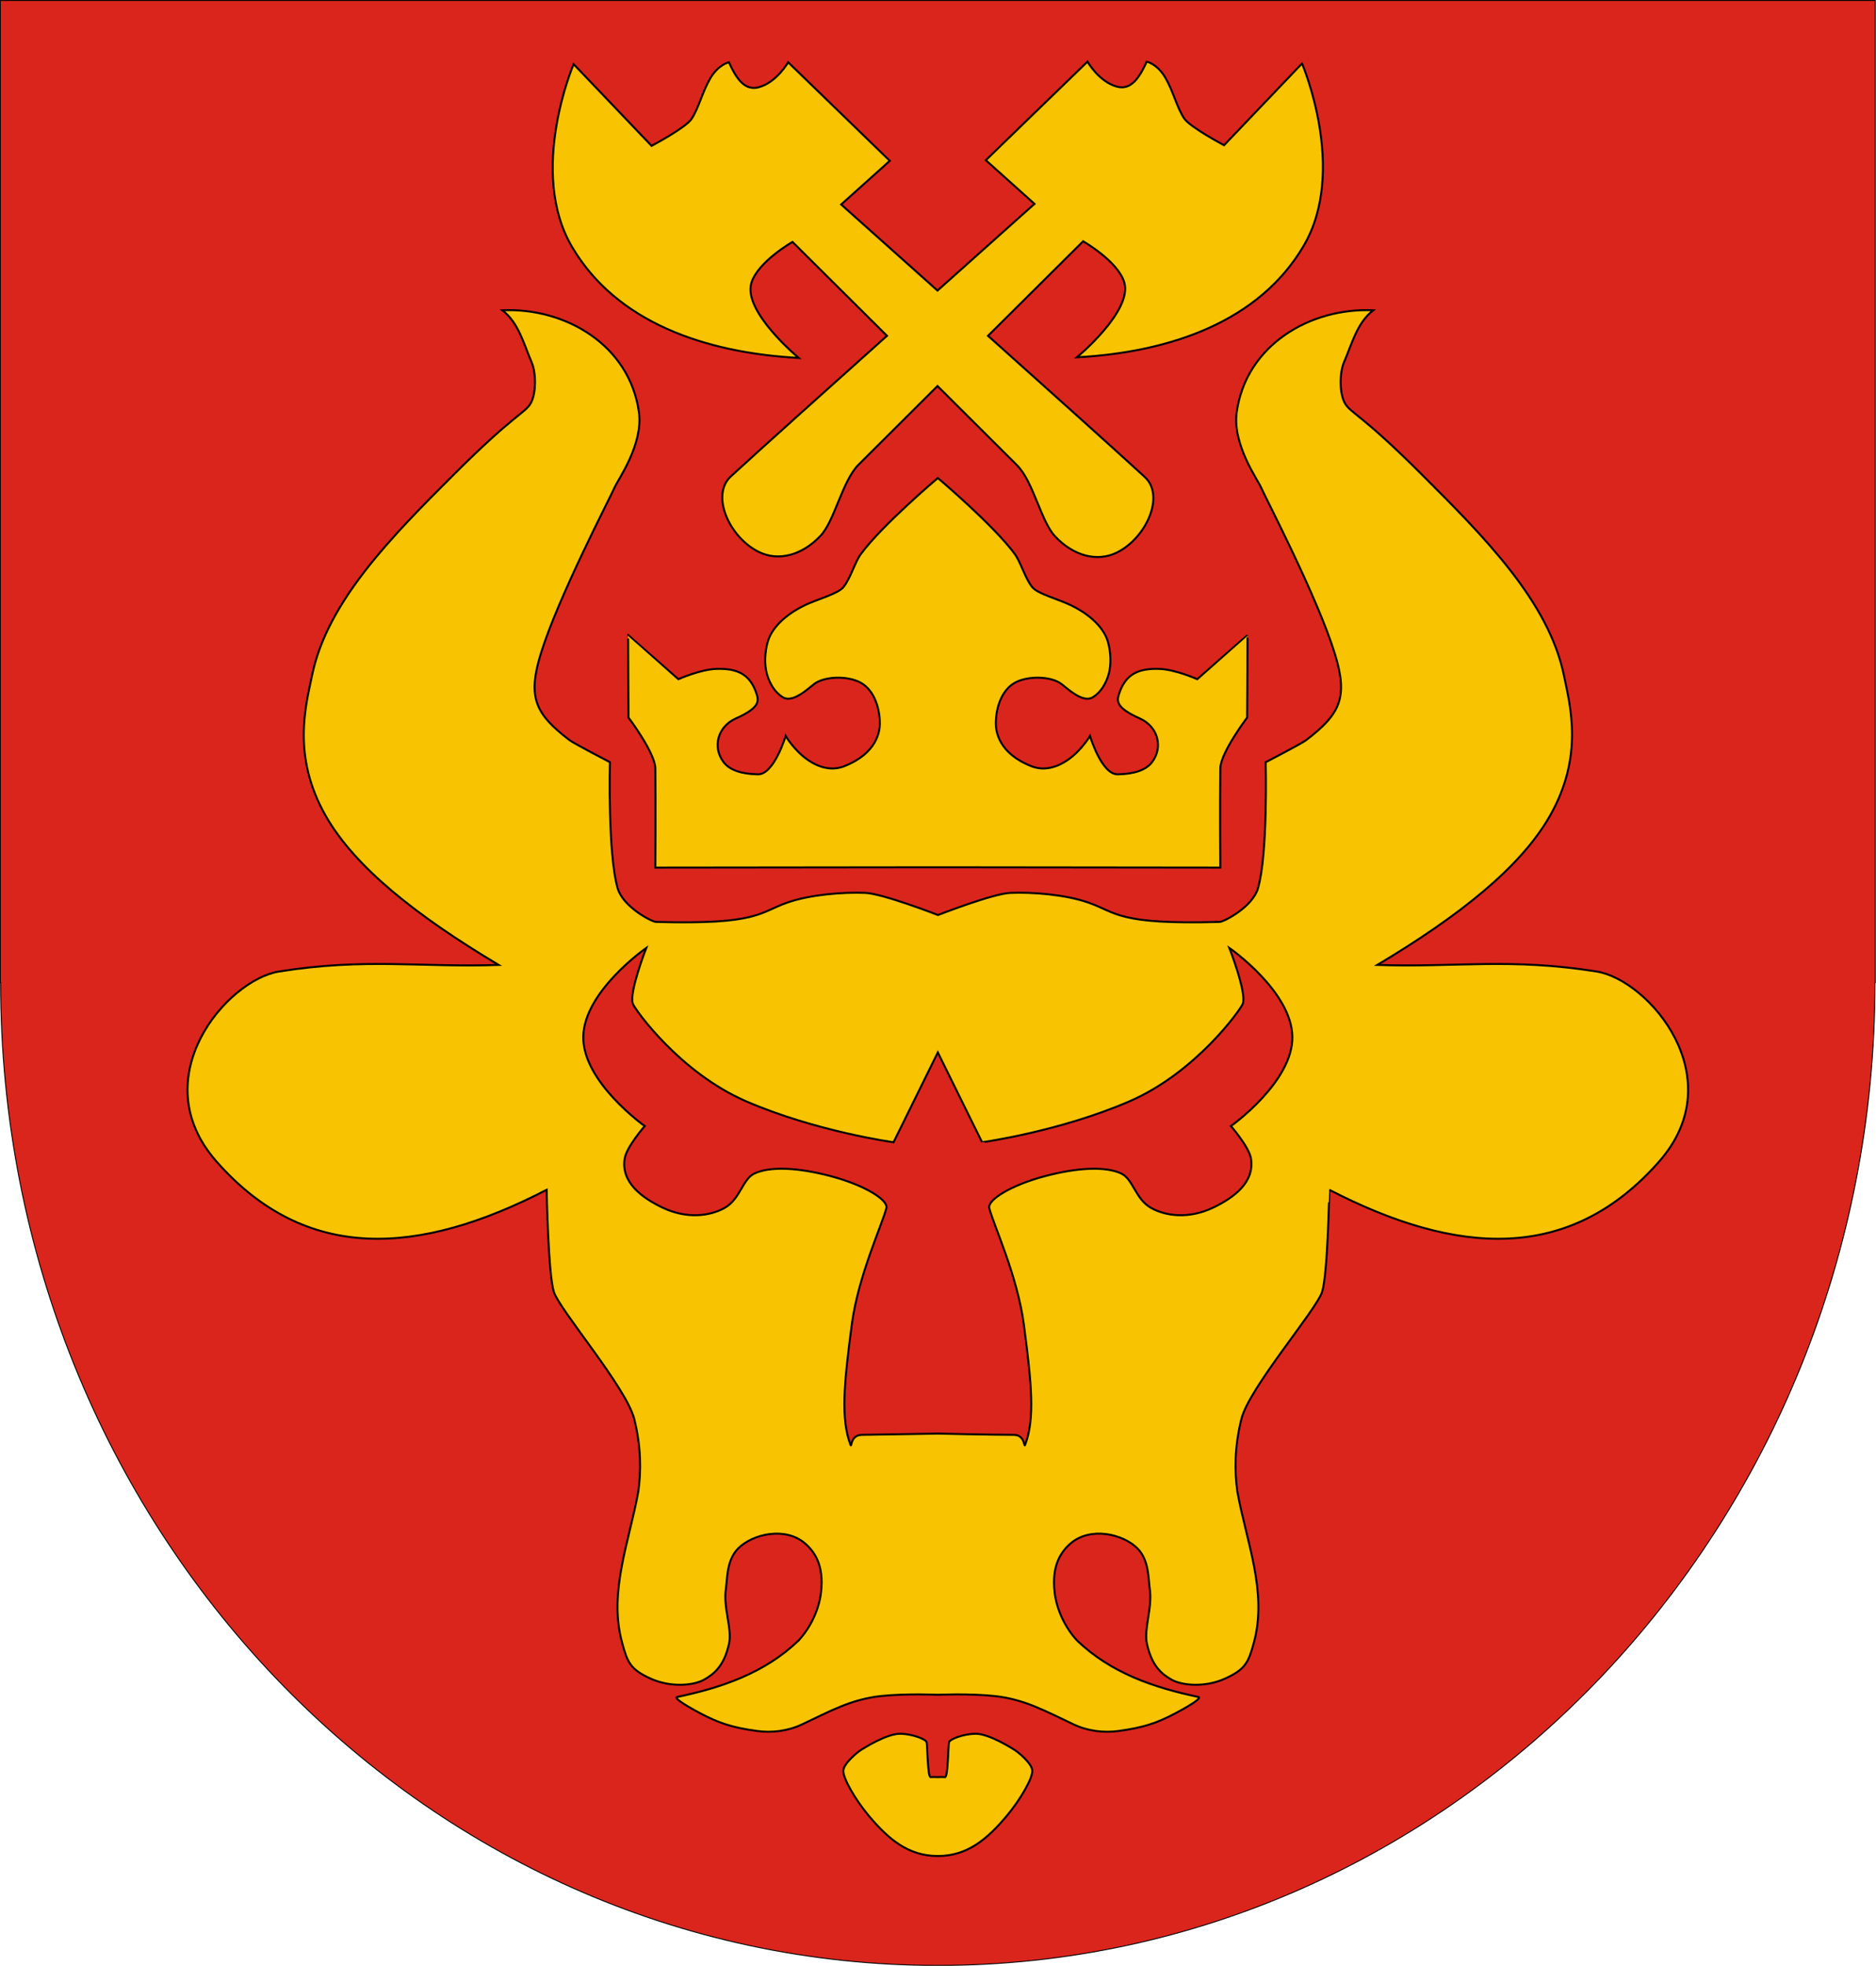 <?xml version="1.0" encoding="UTF-8" standalone="no"?>
<!-- Created with Inkscape (http://www.inkscape.org/) -->
<svg
   xmlns:svg="http://www.w3.org/2000/svg"
   xmlns="http://www.w3.org/2000/svg"
   version="1.0"
   width="668"
   height="700"
   id="svg2">
  <defs
     id="defs5" />
  <rect
     width="0.177"
     height="1.414"
     x="251.907"
     y="92.358"
     transform="matrix(0.304,0,0,0.304,-746.36,-82.337)"
     style="color:#000000;fill:#1c103e;fill-opacity:1;fill-rule:nonzero;stroke:none;stroke-width:3;stroke-linecap:butt;stroke-linejoin:miter;marker:none;marker-start:none;marker-mid:none;marker-end:none;stroke-miterlimit:4;stroke-dasharray:none;stroke-dashoffset:0;stroke-opacity:1;visibility:visible;display:inline;overflow:visible"
     id="rect2167" />
  <g
     transform="matrix(3.553,0,0,3.554,-914.125,-51.586)"
     id="g13901">
    <path
       d="M -467.469,211.562 L -467.469,309.969 L -467.438,309.969 C -467.438,309.979 -467.438,309.99 -467.438,310 C -467.438,364.331 -425.347,408.437 -373.5,408.438 C -321.653,408.438 -279.594,364.331 -279.594,310 C -279.594,309.99 -279.594,309.979 -279.594,309.969 L -279.562,309.969 L -279.562,211.562 L -373.5,211.562 L -467.469,211.562 z "
       transform="translate(724.784,-197)"
       style="opacity:1;color:#000000;fill:#da251d;fill-opacity:1;fill-rule:evenodd;stroke:#000000;stroke-width:0.094;stroke-linecap:butt;stroke-linejoin:miter;marker:none;marker-start:none;marker-mid:none;marker-end:none;stroke-miterlimit:4;stroke-dasharray:none;stroke-dashoffset:0;stroke-opacity:1;visibility:visible;display:inline;overflow:visible"
       id="rect9040" />
    <path
       d="M 51.562,31.188 C 53.197,32.431 53.709,34.587 54.5,36.406 C 54.948,37.437 54.967,39.526 54.406,40.5 C 53.815,41.527 52.814,41.535 46.719,47.625 C 40.552,53.786 34.046,60.312 32.5,67.719 C 31.854,70.815 30.447,75.887 33.875,81.875 C 36.812,87.006 42.941,91.851 51.188,96.781 C 43.303,97.048 37.838,96.059 29.188,97.438 C 23.961,98.271 15.529,108.079 22.906,116.469 C 31.893,126.688 43.225,125.902 56,119.312 C 56,119.312 56.153,127.731 56.719,129.531 C 57.289,131.345 64.003,139.142 64.781,142.281 C 65.483,145.112 65.463,147.525 65.188,149.531 C 64.289,154.556 62.172,159.614 63.562,164.688 C 64.094,166.628 64.353,167.349 66.406,168.281 C 68.46,169.213 70.737,168.97 71.75,168.406 C 72.785,167.831 73.789,167.01 74.281,164.781 C 74.611,163.288 73.665,161.161 73.969,159.25 C 74.107,158.377 74.004,156.444 75.188,155.25 C 76.635,153.789 79.926,153.029 81.906,154.75 C 82.834,155.557 83.809,156.901 83.5,159.625 C 83.298,161.408 82.424,163.194 81.25,164.469 C 77.853,167.721 73.591,169.177 69.094,170.125 C 68.757,170.187 69.505,170.756 71.375,171.75 C 73.245,172.744 74.605,173.192 77.062,173.531 C 78.556,173.738 80.144,173.554 81.594,172.875 C 84.306,171.604 86.486,170.351 89.531,170.031 C 92.041,169.768 95.219,169.906 95.219,169.906 C 95.219,169.906 98.365,169.768 100.875,170.031 C 103.921,170.351 106.1,171.604 108.812,172.875 C 110.262,173.554 111.851,173.738 113.344,173.531 C 115.801,173.192 117.162,172.744 119.031,171.75 C 120.901,170.756 121.649,170.187 121.312,170.125 C 116.815,169.177 112.553,167.721 109.156,164.469 C 107.983,163.194 107.109,161.408 106.906,159.625 C 106.597,156.901 107.572,155.557 108.5,154.75 C 110.48,153.029 113.772,153.789 115.219,155.25 C 116.402,156.444 116.299,158.377 116.438,159.25 C 116.741,161.161 115.827,163.288 116.156,164.781 C 116.648,167.01 117.622,167.831 118.656,168.406 C 119.669,168.97 121.947,169.213 124,168.281 C 126.053,167.349 126.343,166.628 126.875,164.688 C 128.266,159.614 126.118,154.556 125.219,149.531 C 124.943,147.525 124.923,145.112 125.625,142.281 C 126.403,139.142 133.148,131.345 133.719,129.531 C 134.285,127.731 134.437,119.312 134.438,119.312 C 147.213,125.902 158.514,126.688 167.5,116.469 C 174.878,108.079 166.445,98.271 161.219,97.438 C 152.568,96.059 147.134,97.048 139.25,96.781 C 147.496,91.851 153.594,87.006 156.531,81.875 C 159.959,75.887 158.584,70.815 157.938,67.719 C 156.392,60.312 149.854,53.786 143.688,47.625 C 137.592,41.535 136.591,41.527 136,40.5 C 135.439,39.526 135.459,37.437 135.906,36.406 C 136.697,34.587 137.209,32.431 138.844,31.188 C 132.509,30.903 126.086,34.693 125.156,41.406 C 124.71,44.625 127.256,48.156 127.594,48.938 C 128.022,49.929 133.27,59.971 135,65.625 C 136.323,69.95 135.571,71.623 132.125,74.25 C 131.655,74.609 128.062,76.469 128.062,76.469 C 128.062,76.469 128.301,85.67 127.281,89.125 C 126.738,90.964 123.899,92.456 123.438,92.469 C 113.172,92.754 113.15,91.534 110.281,90.531 C 107.95,89.717 104.646,89.472 102.469,89.562 C 100.703,89.636 95.219,91.781 95.219,91.781 C 95.219,91.781 89.703,89.636 87.938,89.562 C 85.76,89.472 82.456,89.717 80.125,90.531 C 77.256,91.534 77.234,92.754 66.969,92.469 C 66.507,92.456 63.668,90.964 63.125,89.125 C 62.105,85.67 62.344,76.469 62.344,76.469 C 62.344,76.469 58.752,74.609 58.281,74.25 C 54.835,71.623 54.083,69.95 55.406,65.625 C 57.136,59.971 62.385,49.929 62.812,48.938 C 63.15,48.156 65.696,44.625 65.25,41.406 C 64.32,34.693 57.897,30.903 51.562,31.188 z "
       transform="translate(256.066,14.414)"
       style="fill:#f8c300;fill-opacity:1;fill-rule:evenodd;stroke:#000000;stroke-width:0.2;stroke-linecap:butt;stroke-linejoin:miter;stroke-miterlimit:4;stroke-dasharray:none;stroke-opacity:1"
       id="path2161" />
    <path
       d="M 91.844,173.312 C 90.435,173.273 88.062,174.812 87.812,174.969 C 87.562,175.125 86.143,176.25 86.094,177 C 86.044,177.76 87.299,179.917 88.594,181.469 C 90.608,183.883 92.603,185.562 95.562,185.562 C 98.522,185.562 100.517,183.883 102.531,181.469 C 103.826,179.917 105.081,177.76 105.031,177 C 104.982,176.25 103.562,175.125 103.312,174.969 C 103.062,174.812 100.69,173.273 99.281,173.312 C 98.091,173.346 96.781,173.844 96.688,174.156 C 96.594,174.469 96.594,177.688 96.281,177.656 C 95.969,177.625 95.563,177.656 95.562,177.656 C 95.562,177.656 95.156,177.625 94.844,177.656 C 94.531,177.688 94.531,174.469 94.438,174.156 C 94.344,173.844 93.034,173.346 91.844,173.312 z "
       transform="translate(255.706,14.913)"
       style="fill:#f8c300;fill-opacity:1;fill-rule:evenodd;stroke:#000000;stroke-width:0.2;stroke-linecap:butt;stroke-linejoin:miter;stroke-miterlimit:4;stroke-dasharray:none;stroke-opacity:1"
       id="path2162" />
    <path
       d="M 95.625,48.5 C 95.625,48.5 90.024,53.234 87.906,56.125 C 87.333,56.908 86.887,58.504 86.188,59.406 C 85.645,60.106 83.556,60.634 82.281,61.25 C 80.947,61.894 79.054,63.163 78.562,64.969 C 78.334,65.81 78.181,67.111 78.531,68.25 C 78.808,69.151 79.306,69.981 80.094,70.469 C 81.093,71.087 82.65,69.575 83.25,69.125 C 84.125,68.469 86.125,68.25 87.625,68.875 C 89.125,69.5 89.812,71.375 89.812,73.094 C 89.812,73.844 89.562,76.072 86.25,77.375 C 85.17,77.8 83.897,77.652 82.562,76.719 C 81.204,75.768 80.375,74.344 80.375,74.344 C 80.375,74.344 79.223,78.218 77.594,78.188 C 75.906,78.156 74.75,77.75 74.156,76.969 C 73.004,75.453 73.577,73.394 75.375,72.594 C 77.571,71.616 77.719,70.969 77.5,70.25 C 76.849,68.111 75.5,67.562 73.438,67.625 C 71.813,67.675 69.625,68.656 69.625,68.656 C 69.625,68.656 64.598,64.231 64.594,64.219 C 64.575,64.167 64.625,72.5 64.625,72.5 C 64.625,72.5 67.295,76.027 67.312,77.594 C 67.356,81.508 67.312,87.531 67.312,87.531 L 95.625,87.5 L 123.938,87.531 C 123.938,87.531 123.894,81.508 123.938,77.594 C 123.955,76.027 126.625,72.5 126.625,72.5 C 126.625,72.5 126.675,64.167 126.656,64.219 C 126.652,64.231 121.625,68.656 121.625,68.656 C 121.625,68.656 119.437,67.675 117.812,67.625 C 115.75,67.562 114.401,68.111 113.75,70.25 C 113.531,70.969 113.679,71.616 115.875,72.594 C 117.673,73.394 118.246,75.453 117.094,76.969 C 116.5,77.75 115.344,78.156 113.656,78.188 C 112.027,78.218 110.875,74.344 110.875,74.344 C 110.875,74.344 110.046,75.768 108.688,76.719 C 107.353,77.652 106.08,77.8 105,77.375 C 101.688,76.072 101.438,73.844 101.438,73.094 C 101.438,71.375 102.125,69.5 103.625,68.875 C 105.125,68.25 107.125,68.469 108,69.125 C 108.6,69.575 110.157,71.087 111.156,70.469 C 111.944,69.981 112.442,69.151 112.719,68.25 C 113.069,67.111 112.916,65.81 112.688,64.969 C 112.196,63.163 110.303,61.894 108.969,61.25 C 107.694,60.634 105.605,60.106 105.062,59.406 C 104.363,58.504 103.917,56.908 103.344,56.125 C 101.226,53.234 95.625,48.5 95.625,48.5 z "
       transform="translate(255.644,13.909)"
       style="fill:#f8c300;fill-opacity:1;fill-rule:evenodd;stroke:#000000;stroke-width:0.2;stroke-linecap:butt;stroke-linejoin:miter;stroke-miterlimit:4;stroke-dasharray:none;stroke-opacity:1"
       id="path2164" />
    <path
       d="M 110.688,7.188 L 100.5,17.062 L 105.375,21.438 C 105.375,21.438 100.323,25.955 95.656,30.125 C 91.047,26.007 86,21.5 86,21.5 L 90.875,17.125 L 80.688,7.25 C 80.688,7.25 79.562,9.25 77.75,9.75 C 76.303,10.149 75.462,8.818 74.75,7.25 C 74.75,7.25 73.688,7.469 72.875,8.875 C 72.062,10.281 71.747,11.805 71,12.938 C 70.421,13.814 67,15.625 67,15.625 L 59.188,7.438 C 59.188,7.438 54.58,18.191 59.031,25.75 C 63.466,33.282 72.298,36.359 81.75,36.875 C 81.75,36.875 76.155,32.254 77,29.375 C 77.625,27.245 81.125,25.25 81.125,25.25 C 81.125,25.25 86.908,30.996 90.594,34.656 C 84.395,40.206 77.904,46.024 74.938,48.75 C 72.9,50.622 74.793,54.857 77.75,56.312 C 79.707,57.276 82.071,56.668 83.938,54.688 C 85.352,53.186 86.109,49.203 87.75,47.562 C 90.245,45.067 92.137,43.187 95.656,39.688 C 99.203,43.214 101.11,45.11 103.625,47.625 C 105.266,49.266 106.023,53.248 107.438,54.75 C 109.304,56.731 111.668,57.338 113.625,56.375 C 116.582,54.92 118.475,50.685 116.438,48.812 C 113.457,46.074 106.944,40.23 100.719,34.656 C 104.442,30.959 110.25,25.188 110.25,25.188 C 110.25,25.188 113.75,27.182 114.375,29.312 C 115.22,32.191 109.625,36.812 109.625,36.812 C 119.077,36.296 127.909,33.188 132.344,25.656 C 136.795,18.097 132.188,7.375 132.188,7.375 L 124.375,15.562 C 124.375,15.562 120.954,13.752 120.375,12.875 C 119.628,11.743 119.312,10.219 118.5,8.812 C 117.688,7.406 116.625,7.188 116.625,7.188 C 115.913,8.756 115.072,10.087 113.625,9.688 C 111.812,9.188 110.688,7.188 110.688,7.188 z "
       transform="translate(255.581,13.504)"
       style="fill:#f8c300;fill-opacity:1;fill-rule:evenodd;stroke:#000000;stroke-width:0.2;stroke-linecap:butt;stroke-linejoin:miter;stroke-miterlimit:4;stroke-dasharray:none;stroke-opacity:1"
       id="path5077" />
    <path
       d="M 618.906,109.594 C 618.906,109.594 612.68,113.914 612.594,118.469 C 612.508,123.023 618.75,127.438 618.75,127.438 C 618.75,127.438 616.95,129.509 616.75,130.656 C 616.333,133.051 618.438,134.6 620.5,135.594 C 622.969,136.783 625.311,136.46 626.781,135.625 C 628.324,134.748 628.556,132.744 629.75,132.188 C 631.275,131.477 634.047,131.562 637.438,132.469 C 640.828,133.375 643.168,134.848 642.969,135.656 C 642.563,137.297 640.151,142.411 639.5,147.344 C 638.704,153.38 638.396,156.784 639.375,159.375 C 639.508,159.727 639.328,158.39 640.531,158.375 C 642.736,158.348 648.125,158.25 648.125,158.25 C 648.125,158.25 653.513,158.377 655.719,158.375 C 656.906,158.374 656.742,159.727 656.875,159.375 C 657.854,156.784 657.546,153.38 656.75,147.344 C 656.099,142.411 653.687,137.297 653.281,135.656 C 653.082,134.848 655.422,133.375 658.812,132.469 C 662.203,131.562 664.975,131.477 666.5,132.188 C 667.694,132.744 667.926,134.748 669.469,135.625 C 670.939,136.46 673.281,136.783 675.75,135.594 C 677.812,134.6 679.917,133.051 679.5,130.656 C 679.3,129.509 677.5,127.438 677.5,127.438 C 677.5,127.438 683.742,123.023 683.656,118.469 C 683.57,113.914 677.344,109.594 677.344,109.594 C 677.344,109.594 679.101,114.096 678.688,115.188 C 678.468,115.767 673.988,122.086 667.312,124.969 C 660.305,127.995 652.562,129.063 652.562,129.062 L 648.125,120.062 L 643.688,129.062 C 643.688,129.062 635.945,127.995 628.938,124.969 C 622.262,122.086 617.782,115.767 617.562,115.188 C 617.149,114.096 618.906,109.594 618.906,109.594 z "
       transform="translate(-296.856,-0.1)"
       style="fill:#da251d;fill-opacity:1;fill-rule:evenodd;stroke:#000000;stroke-width:0.2;stroke-linecap:butt;stroke-linejoin:miter;stroke-miterlimit:4;stroke-dasharray:none;stroke-opacity:1"
       id="path10016" />
  </g>
</svg>
